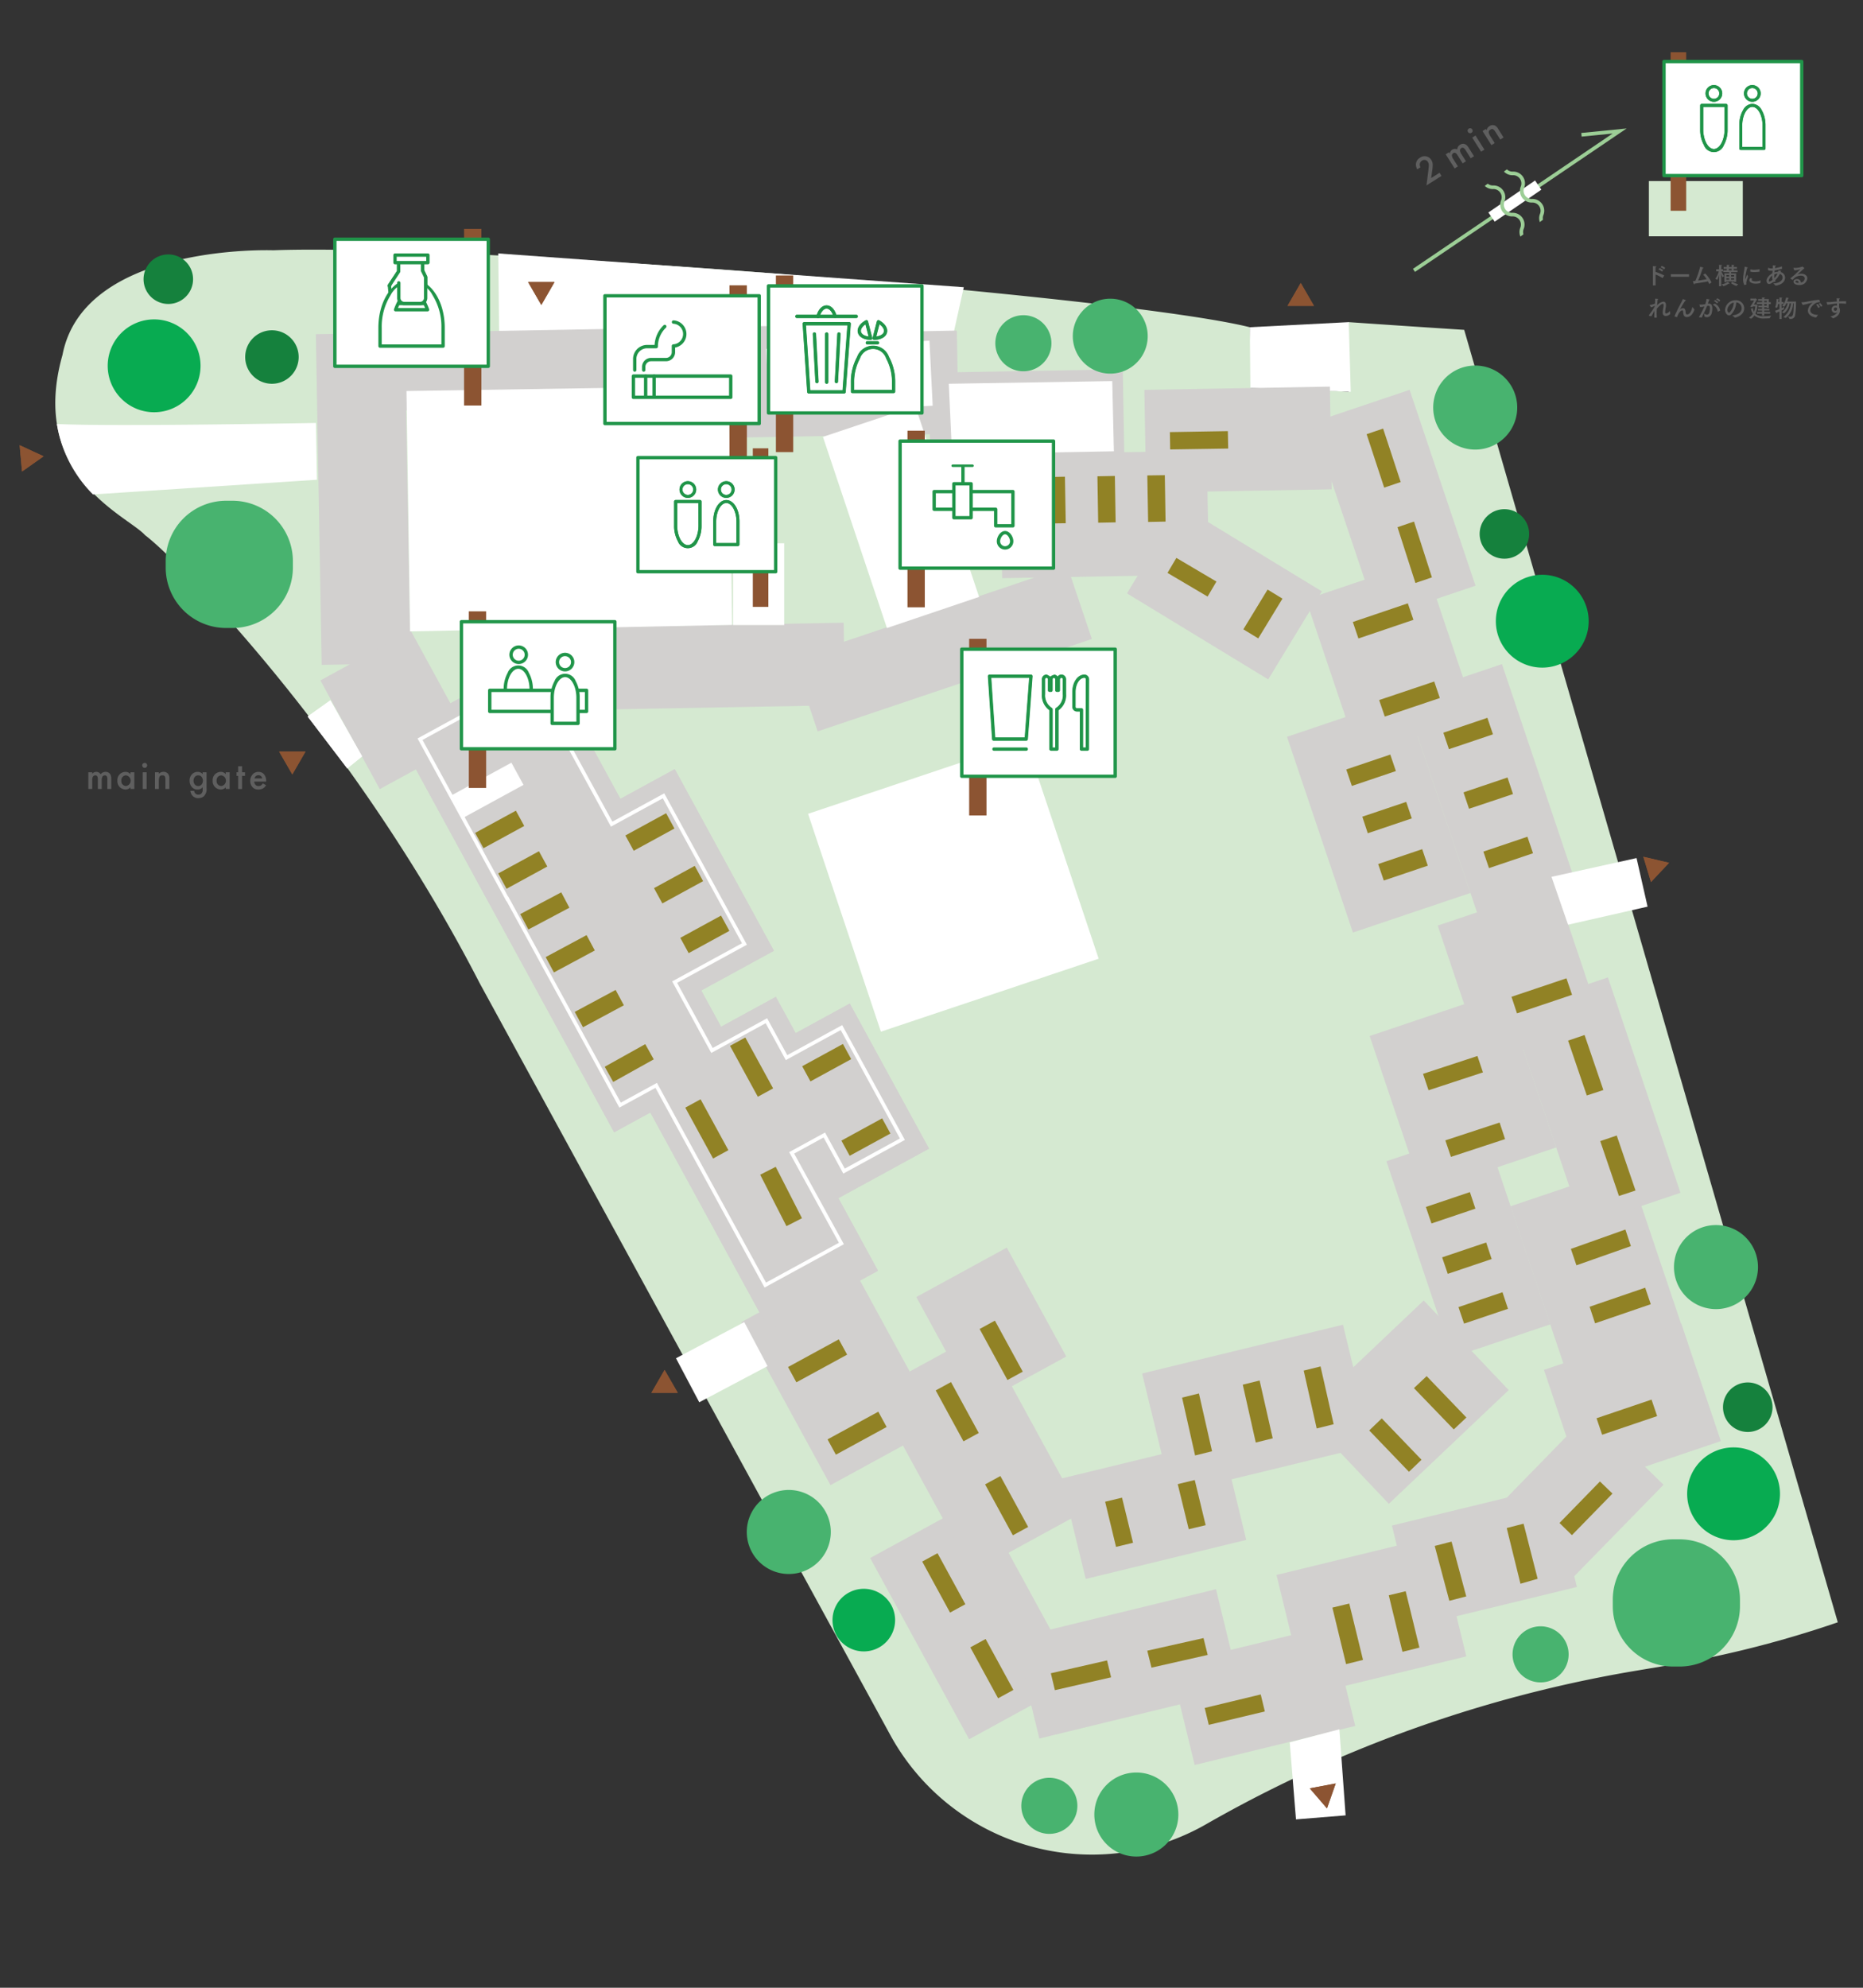 <svg xmlns="http://www.w3.org/2000/svg" width="375" height="400"><rect width="100%" height="100%" fill="#333333" stroke="none"/><defs><clipPath id="a"><path class="a" d="M0 0h375v400H0z"/></clipPath><clipPath id="b"><path class="a" d="M61.317 143.382l9.036 11.843 3.245-1.754-7.544-13.335z"/></clipPath><clipPath id="d"><path class="a" transform="rotate(-36.777 207.673 -424.87)" d="M0 0h13.474v12.469H0z"/></clipPath><style>.a{fill:none}.b{clip-path:url(#a)}.c{fill:#d5e9d1}.d{fill:#fff}.e{fill:#d2d0cf}.f{fill:#48b36f}.g{fill:#15813d}.h{fill:#08ab51}.j{fill:#8c5432}.k{fill:#209549}.l{fill:#5f5f5f}.m{fill:#918225}.n{fill:#9cce96}</style></defs><g class="b"><path class="c" d="M96.551 197.84l82.675 151.342a46.252 46.252 0 0062.735 18.368q.4-.219.8-.447 2.243-1.284 4.509-2.522a261.176 261.176 0 0182.9-28.519v-.007l4.718-.783.015.009a214.838 214.838 0 0035.021-8.822l-75.2-260.082s-9.694-.615-23.241-1.552c-.856-.059.785 14.079-.1 14.017-6.049-.422-12.207-.6-19.615-.773.063-7.455-.042-9.727-.195-12.219-25.065-6.265-158.32-16.895-196.566-15.486 0 0-38.1-1.451-42.425 21.048-6.948 24.539 13.151 32.374 16.608 36.275 6.617 4.945 42.085 41.041 67.361 90.153"/><path class="d" d="M100.295 51l.172 15.587 91.233 1.546L194 57.8zM251.573 65.85l.114 12.219 20.2.773-.4-14.017z"/><path class="c" d="M332.063 36.597h18.573v10.792h-18.573z"/><path class="c" d="M331.902 36.436h18.9V47.55h-18.9zm18.573.322h-18.251v10.47h18.251z"/><path class="e" d="M175.153 313.525l21.9-11.963 19.921 36.469-21.9 11.963zM149.244 266.05l21.9-11.963 17.923 32.81-21.9 11.963z"/><path class="e" d="M130.896 223.858l21.9-11.963 23.934 43.815-21.9 11.963z"/><path class="e" d="M95.68 176.705l25.508-13.934 27.94 51.147-25.508 13.934z"/><path class="e" d="M110.312 168.713l25.508-13.934 19.962 36.543-25.508 13.934z"/><path class="e" d="M79.733 147.511l29.201-15.95 16.622 30.427-29.202 15.951zM63.581 67.252l17.89-.314 1.169 66.543-17.89.315z"/><path class="e" d="M81.317 66.929l73.846-1.33.282 15.659-73.846 1.329zM111.589 126.359l58.227-1.048.299 16.584-58.227 1.048z"/><path class="e" d="M159.669 132.577l55.192-18.594 4.919 14.601-55.192 18.594zM146.833 67.332l45.768-.805.365 20.742-45.768.805z"/><path class="e" d="M186.942 75L226 74.313l.438 24.905-39.058.687z"/><path class="e" d="M201.281 91.439l41.623-.732.438 24.905-41.623.732z"/><path class="e" d="M230.347 78.456l37.342-.657.364 20.669-37.342.657zM226.843 119.404l10.791-17.722 28.431 17.312-10.79 17.722z"/><path class="e" d="M264.069 85.07l19.672-6.62 13.263 39.415-19.672 6.62z"/><path class="e" d="M262.868 120.63l23.656-7.969 10.61 31.499-23.655 7.969z"/><path class="e" d="M259.059 148.265l23.634-7.962 13.27 39.393-23.634 7.962zM282.701 140.251l19.626-6.611 15.92 47.257-19.626 6.612z"/><path class="e" d="M289.397 186.256l23.662-7.971 9.29 27.577-23.662 7.971zM279.066 233.677l19.721-6.636 13.278 39.457-19.722 6.637z"/><path class="e" d="M304.04 242.742l23.69-7.98 11.97 35.535-23.69 7.98z"/><path class="e" d="M310.776 275.657l27.645-9.314 7.97 23.654-27.646 9.314z"/><path class="e" d="M299.668 305.085l20.317-20.812 14.865 14.511-20.318 20.812zM262.453 284.58l24.127-22.882 17.102 18.034-24.127 22.881z"/><path class="e" d="M280.185 306.993l32.32-7.847 4.906 20.203-32.32 7.847z"/><path class="e" d="M256.945 316.931l32.31-7.856 5.895 24.243-32.31 7.857z"/><path class="e" d="M235.564 334.968l32.314-7.857 4.912 20.205-32.313 7.857zM213.628 297.531l32.314-7.857 4.912 20.205-32.313 7.857z"/><path class="e" d="M229.893 276.393l40.428-9.816 5.884 24.233-40.428 9.816zM204.296 329.646l40.47-9.84 4.913 20.205-40.47 9.84zM275.701 208.482l26.941-9.076 10.611 31.497-26.941 9.076z"/><path class="e" d="M303.95 203.322l19.705-6.638 14.603 43.347-19.705 6.638zM149.148 213.913l21.9-11.963 15.948 29.195-21.9 11.962z"/><path class="e" d="M144.432 207.004l11.739-6.404 4.98 9.127-11.74 6.404z"/><path class="e" d="M187 231.144l-15.951-29.194-10.893 5.95-3.991-7.3-11.025 6.022-3.99-7.3 14.632-7.992-19.962-36.552-10.939 5.976-15.947-29.194-29.2 15.951 16.621 30.428 27.266 49.914 7.284-3.979 23.925 43.8 21.9-11.963-7.975-14.6zM175.798 279.987l21.9-11.963 19.917 36.46-21.9 11.964z"/><path class="e" d="M184.443 261.004l18.21-9.948 11.976 21.92-18.211 9.948zM64.492 136.919l18.22-9.953 11.95 21.878-18.22 9.953z"/><path class="d" d="M106.917 136.951l16.057 29.395 10.439-5.7 15.935 29.171-14.048 7.671 7.867 14.4 10.953-5.983 4.053 7.421 11.056-6.039 11.914 21.813-11.1 6.064-3.968-7.263-7.221 3.945 10.009 18.242-14.674 8.012-10.044-18.379-11.912-21.807-7.273 3.972-22.678-41.517-.036.02L85.047 148.9zm.293-1l-.647.354-21.87 11.945-.647.353.354.647 17.2 31.491.353.647.036-.02 22.325 40.871.354.647.647-.354 6.625-3.619 11.221 20.541.336.621 10.044 18.38.354.647.647-.354 14.674-8.016.648-.354-.355-.648-9.654-17.594 5.926-3.237 3.613 6.616.354.647.647-.354 11.1-6.063.647-.354-.354-.647-11.913-21.809-.354-.647-.646.353-10.409 5.686-3.7-6.773-.353-.648-.647.354-10.307 5.63-7.16-13.108 13.4-7.32.648-.353-.354-.647-15.933-29.172-.354-.647-.647.353-9.792 5.349-15.7-28.748zM177.315 207.607l-14.662-43.841 43.828-14.7 14.667 43.861zM178.528 126.384l-12.878-38.47 18.576-6.225 12.853 38.428zM82.548 127.057l64.815-1.307-.663-48.074-64.88 1.013zM312.3 176.449l3.332 9.634 16.006-3.638-2.221-9.774z"/><path class="f" d="M338.081 335.364h-1.291a12.156 12.156 0 01-12.156-12.155v-1.292a12.156 12.156 0 0112.156-12.155h1.291a12.155 12.155 0 0112.155 12.155v1.292a12.155 12.155 0 01-12.155 12.155"/><path class="g" d="M60.119 71.845a5.382 5.382 0 11-5.382-5.382 5.383 5.383 0 015.382 5.382"/><path class="h" d="M358.291 300.607a9.342 9.342 0 11-9.342-9.342 9.342 9.342 0 019.342 9.342"/><path class="f" d="M232.71 372.605a8.456 8.456 0 113.484-11.439 8.457 8.457 0 01-3.484 11.439M213.875 368.37a5.643 5.643 0 112.325-7.634 5.643 5.643 0 01-2.325 7.634M312.757 337.89a5.643 5.643 0 112.325-7.634 5.643 5.643 0 01-2.325 7.634"/><path class="g" d="M356.786 283.176a4.982 4.982 0 11-4.982-4.982 4.983 4.983 0 014.982 4.982"/><path class="f" d="M46.8 126.372h-1.291a12.156 12.156 0 01-12.156-12.155v-1.292a12.156 12.156 0 0112.156-12.155H46.8a12.155 12.155 0 0112.155 12.155v1.292A12.155 12.155 0 0146.8 126.372"/><path class="h" d="M40.367 73.613a9.343 9.343 0 11-9.342-9.342 9.342 9.342 0 019.342 9.342"/><path class="g" d="M38.862 56.183A4.983 4.983 0 1133.88 51.2a4.982 4.982 0 014.982 4.982"/><path class="f" d="M352.648 250.61a8.457 8.457 0 11-11.61-2.87 8.458 8.458 0 0111.61 2.87"/><path class="h" d="M319.438 122.489a9.343 9.343 0 11-11.513-6.482 9.343 9.343 0 0111.513 6.482"/><path class="g" d="M307.615 106.107a4.982 4.982 0 11-6.14-3.457 4.983 4.983 0 016.14 3.457"/><path class="f" d="M302.74 75.858a8.457 8.457 0 11-11.954.362 8.457 8.457 0 0111.954-.362"/><path class="h" d="M179.628 323.455a6.3 6.3 0 11-8.318-3.19 6.3 6.3 0 018.318 3.19"/><path class="f" d="M163.612 301.349a8.456 8.456 0 11-11.773 2.1 8.457 8.457 0 0111.773-2.1M210.826 66.157a5.643 5.643 0 11-7.747-1.915 5.643 5.643 0 017.747 1.915M229.936 63.751a7.539 7.539 0 11-10.35-2.559 7.538 7.538 0 0110.35 2.559"/><path class="d" d="M63.8 96.542L18.718 99.5a25.975 25.975 0 01-7.272-14.185c10.37.576 52.159-.2 52.159-.2z"/></g><g clip-path="url(#b)"><path class="d" d="M88.038 125.577L51.248 151.8a26.925 26.925 0 003.629 15.35c7.668-7.006 40.233-32.606 40.233-32.606z"/><path class="d" d="M88.038 125.577L51.248 151.8a26.925 26.925 0 003.629 15.35c7.668-7.006 40.233-32.606 40.233-32.606z"/></g><g class="b"><path class="d" d="M136.065 273.323l13.744-7.273 4.688 8.859-13.744 7.273zM269.6 347.992l-9.99 2.628 1.256 15.5 9.989-.809zM154.193 70.192l32.896-1.63.648 13.082-32.896 1.63zM224.209 90.817l-32.577.58-.648-14.17 32.9-.542z"/><path class="j" d="M195.082 128.552h3.486v35.543h-3.486z"/><path class="d" d="M193.594 130.639h30.882v25.569h-30.882z"/><path class="k" d="M193.594 130.302h30.882a.337.337 0 01.337.337v25.569a.337.337 0 01-.337.337h-30.882a.337.337 0 01-.337-.337v-25.569a.337.337 0 01.337-.337zm30.546.673h-30.209v24.9h30.209z"/><path class="k" d="M206.569 148.993h-6.547a.27.27 0 01-.269-.252l-.843-12.641a.27.27 0 01.269-.288h8.335a.27.27 0 01.269.29l-.945 12.645a.27.27 0 01-.269.246zm-6.294-.54h6.044l.9-12.1h-7.755zM206.571 150.979h-6.489a.237.237 0 01-.237-.236.237.237 0 01.237-.236h6.489a.237.237 0 01.236.236.237.237 0 01-.236.236zM218.28 135.816a.868.868 0 01.618.256.885.885 0 01.255.619l-.016 5.556a.347.347 0 010 .044v8.454a.263.263 0 01-.263.263h-1.183a.263.263 0 01-.263-.263v-7.627h-.645a.874.874 0 01-.873-.874v-2.971c-.003-1.938 1.039-3.457 2.37-3.457zm.331 6.417l.016-5.542a.354.354 0 00-.1-.247.345.345 0 00-.245-.1c-1.036 0-1.847 1.287-1.847 2.931v2.971a.348.348 0 00.347.348h.908a.263.263 0 01.263.263v7.627h.657v-8.209a.265.265 0 010-.029zM210.652 135.816a.9.9 0 01.09 0 .871.871 0 01.666.449.856.856 0 01.745-.436h.086a.853.853 0 01.652.44.872.872 0 01.671-.458.893.893 0 01.09 0 .874.874 0 01.872.873v2.971a3.63 3.63 0 01-1.517 3.233v7.852a.263.263 0 01-.261.263h-1.182a.263.263 0 01-.263-.263v-7.851a3.629 3.629 0 01-1.518-3.234v-2.971a.874.874 0 01.869-.868zm.909 3.352h-.3a.263.263 0 01-.261-.268v-2.181a.371.371 0 00-.311-.38h-.037a.347.347 0 00-.346.347v2.971a3 3 0 001.358 2.827.263.263 0 01.16.242v7.753h.658v-7.755a.263.263 0 01.159-.242A3 3 0 00214 139.66v-2.971a.348.348 0 00-.383-.345.371.371 0 00-.312.38v2.176a.263.263 0 01-.263.263h-.3a.263.263 0 01-.263-.263v-2.182a.352.352 0 00-.294-.361h-.034a.33.33 0 00-.329.329v2.214a.263.263 0 01-.261.268z"/><path class="k" d="M206.569 149.06h-6.547a.337.337 0 01-.336-.314l-.843-12.645a.337.337 0 01.336-.359h8.335a.337.337 0 01.336.362l-.945 12.645a.336.336 0 01-.336.311zm-6.232-.673h5.92l.895-11.972h-7.613zM206.571 151.079h-6.489a.337.337 0 01-.337-.336.337.337 0 01.337-.336h6.489a.337.337 0 01.336.336.337.337 0 01-.336.336zM218.28 135.742a.941.941 0 01.67.278.959.959 0 01.277.671l-.016 5.556a.416.416 0 010 .049v8.449a.337.337 0 01-.337.337h-1.183a.337.337 0 01-.337-.337v-7.553h-.572a.948.948 0 01-.947-.947v-2.971c-.002-1.981 1.073-3.532 2.445-3.532zm.258 6.485l.016-5.538a.28.28 0 00-.08-.2.272.272 0 00-.193-.079c-.978 0-1.773 1.282-1.773 2.857v2.971a.274.274 0 00.273.274h.908a.337.337 0 01.337.337v7.553h.51v-8.135a.337.337 0 010-.037zM210.652 135.742a.97.97 0 01.1 0 .835.835 0 001.4.013h.094a.917.917 0 01.644.377.936.936 0 01.664-.395.967.967 0 01.1 0 .947.947 0 01.946.947v2.971a3.734 3.734 0 01-1.517 3.277v7.808a.337.337 0 01-.334.336h-1.186a.337.337 0 01-.337-.337v-7.808a3.733 3.733 0 01-1.518-3.277v-2.971a.947.947 0 01.944-.941zm.909 3.5h-.3a.337.337 0 01-.337-.337v-2.181a.3.3 0 00-.245-.307h-.03a.274.274 0 00-.273.274v2.971a2.966 2.966 0 001.314 2.76.337.337 0 01.2.309v7.68h.511v-7.682a.336.336 0 01.2-.309 2.967 2.967 0 001.313-2.76v-2.971a.274.274 0 00-.3-.272.3.3 0 00-.245.307v2.176a.337.337 0 01-.337.337h-.3a.337.337 0 01-.337-.337v-2.182a.282.282 0 00-.228-.288h-.027a.256.256 0 00-.256.255v2.215a.337.337 0 01-.323.342z"/><path class="j" d="M336.278 10.506h3.13v31.909h-3.13z"/><path class="d" d="M334.942 12.38h27.725v22.955h-27.725z"/><path class="k" d="M334.942 12.044h27.725a.337.337 0 01.337.336v22.955a.337.337 0 01-.337.337h-27.725a.337.337 0 01-.337-.337V12.38a.337.337 0 01.337-.336zm27.389.673h-27.052v22.281h27.052z"/><path class="k" d="M352.72 17.12a1.683 1.683 0 11-1.683 1.683 1.685 1.685 0 011.683-1.683zm0 2.762a1.079 1.079 0 10-1.079-1.079 1.08 1.08 0 001.079 1.079zM355.072 30.179h-4.677a.3.3 0 01-.3-.3v-4.636c0-2.429 1.16-4.332 2.641-4.332s2.64 1.9 2.64 4.332v4.634a.3.3 0 01-.304.302zm-4.375-.6h4.073v-4.336c0-2.021-.932-3.728-2.036-3.728s-2.037 1.707-2.037 3.728zM344.988 17.12a1.683 1.683 0 11-1.688 1.68 1.685 1.685 0 011.688-1.68zm0 2.762a1.079 1.079 0 10-1.079-1.079 1.08 1.08 0 001.079 1.079zM342.537 20.9h4.9a.316.316 0 01.316.316v4.856a6.368 6.368 0 01-.76 3.146 2.141 2.141 0 01-4.013 0 6.369 6.369 0 01-.76-3.146v-4.86a.316.316 0 01.317-.312zm4.585.633h-4.268v4.539c0 2.118.977 3.907 2.134 3.907s2.134-1.789 2.134-3.907z"/><path class="k" d="M352.72 17.129a1.674 1.674 0 11-1.674 1.674 1.676 1.676 0 011.674-1.674zm0 2.762a1.088 1.088 0 10-1.088-1.088 1.089 1.089 0 001.088 1.088z"/><path class="k" d="M355.072 30.17h-4.677a.293.293 0 01-.293-.293v-4.634a6.065 6.065 0 01.725-3 2.034 2.034 0 013.814 0 6.066 6.066 0 01.724 3v4.634a.293.293 0 01-.293.293zm-4.384-.586h4.091v-4.341c0-2.026-.936-3.737-2.045-3.737s-2.046 1.711-2.046 3.737zM344.988 17.129a1.674 1.674 0 11-1.674 1.674 1.676 1.676 0 011.674-1.674zm0 2.762A1.088 1.088 0 10343.9 18.8a1.089 1.089 0 001.088 1.091zM342.537 20.919h4.9a.293.293 0 01.293.293v4.856a6.344 6.344 0 01-.757 3.134 2.118 2.118 0 01-3.973 0 6.345 6.345 0 01-.757-3.134v-4.856a.293.293 0 01.294-.293zm4.608.586h-4.315v4.563c0 2.131.988 3.931 2.157 3.931s2.158-1.8 2.158-3.931z"/><path class="j" d="M131.113 280.283h5.318l-2.659-4.605zM61.5 151.241h-5.32l2.659 4.6zM8.779 91.821l-4.826-2.233.479 5.3zM259.164 61.545h5.318l-2.659-4.605zM335.962 173.623l-5.177-1.214 1.537 5.09zM267.108 363.906l1.756-5.019-5.225.988zM111.617 56.763H106.3l2.659 4.605z"/><path class="j" d="M131.113 280.283h5.318l-2.659-4.605zM61.5 151.241h-5.32l2.659 4.6zM8.779 91.821l-4.826-2.233.479 5.3zM259.164 61.545h5.318l-2.659-4.605zM335.962 173.623l-5.177-1.214 1.537 5.09zM267.108 363.906l1.756-5.019-5.225.988zM111.617 56.763H106.3l2.659 4.605zM93.41 46.056h3.486v35.543H93.41z"/><path class="d" d="M67.401 48.143h30.882v25.569H67.401z"/><path class="k" d="M67.401 47.806h30.882a.337.337 0 01.336.337v25.569a.337.337 0 01-.337.337H67.401a.337.337 0 01-.337-.337V48.143a.337.337 0 01.337-.337zm30.545.674H67.737v24.9h30.209z"/><path class="k" d="M85.675 61.415h-5.4a.336.336 0 01-.337-.336v-4.156a.336.336 0 11.673 0v3.819h4.732v-4.918l-.591-1.216a.337.337 0 01-.034-.147v-1.908l-4.135-.008v2.081a.337.337 0 01-.055.185l-1.8 2.733.126 1.263a.337.337 0 01-.67.067l-.138-1.382a.337.337 0 01.054-.218l1.81-2.749v-2.317a.337.337 0 01.337-.336l4.808.009a.336.336 0 01.336.336v2.166l.591 1.216a.336.336 0 01.034.147v5.332a.336.336 0 01-.341.337z"/><path class="d" d="M89.185 65.972c0-5.329-2.786-9.5-6.343-9.5s-6.343 4.174-6.343 9.5v3.675h12.687zm-6.343-7.557c1.012 0 2.341 1.453 3.214 3.913h-6.428c.873-2.46 2.2-3.913 3.214-3.913"/><path class="k" d="M89.186 69.984H76.5a.337.337 0 01-.337-.337v-3.675c0-5.517 2.934-9.839 6.679-9.839s6.68 4.322 6.68 9.839v3.675a.337.337 0 01-.337.337zm-12.351-.673h12.014v-3.339a11.935 11.935 0 00-1.781-6.563 4.731 4.731 0 00-8.451 0 11.935 11.935 0 00-1.781 6.563zm9.221-6.646h-6.428a.336.336 0 01-.317-.449c.878-2.474 2.3-4.137 3.531-4.137s2.653 1.663 3.531 4.137a.336.336 0 01-.317.449zm-5.942-.673h5.456c-.848-2.129-1.989-3.24-2.728-3.24s-1.88 1.11-2.728 3.24z"/><path class="d" d="M80.27 56.923v3.038a1.117 1.117 0 001.117 1.117h3.171a1.117 1.117 0 001.117-1.117v-4.215l-.625-1.286v-2.243l-4.808-.009v2.418l-1.865 2.833"/><path class="k" d="M84.558 61.414h-3.171a1.455 1.455 0 01-1.453-1.453v-3.038a.336.336 0 11.673 0v3.038a.781.781 0 00.781.78h3.171a.781.781 0 00.781-.78v-4.138l-.591-1.216a.337.337 0 01-.034-.147v-1.907l-4.135-.008v2.081a.337.337 0 01-.055.185l-1.865 2.833a.337.337 0 11-.562-.37l1.81-2.749v-2.317a.337.337 0 01.337-.336l4.808.009a.337.337 0 01.336.337v2.166l.591 1.216a.336.336 0 01.034.147v4.215a1.455 1.455 0 01-1.456 1.452z"/><path class="d" d="M79.513 51.336h6.618v1.516h-6.618z"/><path class="k" d="M79.513 50.999h6.618a.337.337 0 01.336.337v1.516a.337.337 0 01-.337.337h-6.617a.337.337 0 01-.337-.337v-1.516a.337.337 0 01.337-.337zm6.281.673h-5.945v.843h5.945z"/><path class="j" d="M156.181 55.435h3.486v35.543h-3.486z"/><path class="d" d="M154.695 57.533h30.882v25.569h-30.882z"/><path class="k" d="M154.695 57.196h30.882a.337.337 0 01.337.337v25.569a.337.337 0 01-.337.337h-30.882a.337.337 0 01-.337-.337V57.533a.337.337 0 01.337-.337zm30.546.673h-30.21v24.9h30.21z"/><path class="d" d="M171.6 78.788V77.02c0-3.937 1.851-7.127 4.135-7.127s4.135 3.19 4.135 7.127v1.768zM164.657 63.69c.3-1.129.957-1.914 1.723-1.914s1.408.764 1.71 1.87M174.406 64.749c-1 .556-1.59 1.372-1.41 2.1s1.1 1.2 2.269 1.22zM176.817 64.749c1 .556 1.59 1.372 1.41 2.1s-1.1 1.2-2.269 1.22zM169.9 78.859h-7.1l-.914-13.723h9.044zM160.402 63.67h11.956M174.589 68.987h2.037M163.933 67.211l.51 9.573M168.87 67.211l-.51 9.573M166.402 67.213v9.694"/><path class="k" d="M179.87 79.081h-8.27a.293.293 0 01-.293-.293V77.02a10.5 10.5 0 011.251-5.187 3.377 3.377 0 016.355 0 10.5 10.5 0 011.251 5.187v1.768a.293.293 0 01-.294.293zm-7.977-.586h7.684V77.02a9.911 9.911 0 00-1.171-4.893 2.808 2.808 0 00-5.341 0 9.911 9.911 0 00-1.171 4.893zM164.657 63.983a.293.293 0 01-.284-.368c.341-1.3 1.128-2.132 2.006-2.132s1.641.8 1.993 2.086a.293.293 0 01-.565.154c-.274-1-.835-1.654-1.427-1.654s-1.169.666-1.44 1.7a.293.293 0 01-.283.214zM174.406 64.456a.293.293 0 01.284.22l.859 3.324a.293.293 0 01-.289.366c-1.36-.026-2.337-.579-2.548-1.443s.386-1.783 1.552-2.431a.293.293 0 01.142-.036zm.474 3.3l-.659-2.549c-.7.48-1.064 1.076-.941 1.578s.737.874 1.6.971zM176.817 64.456a.293.293 0 01.142.037c1.167.647 1.762 1.579 1.552 2.431s-1.188 1.417-2.548 1.443a.293.293 0 01-.289-.366l.859-3.325a.293.293 0 01.284-.22zm-.474 3.3c.863-.1 1.475-.46 1.6-.971s-.24-1.1-.941-1.578zM169.9 79.152h-7.1a.293.293 0 01-.292-.274l-.914-13.723a.293.293 0 01.292-.312h9.044a.293.293 0 01.292.315l-1.025 13.723a.293.293 0 01-.297.271zm-6.831-.586h6.559l.981-13.137h-8.415z"/><path class="k" d="M172.358 63.963h-11.956a.293.293 0 01-.293-.293.293.293 0 01.293-.293h11.956a.293.293 0 01.293.293.293.293 0 01-.293.293zM176.626 69.28h-2.037a.293.293 0 01-.293-.293.293.293 0 01.293-.293h2.037a.293.293 0 01.293.293.293.293 0 01-.293.293zM164.443 77.077a.293.293 0 01-.292-.277l-.511-9.573a.293.293 0 01.277-.309.293.293 0 01.308.277l.508 9.573a.293.293 0 01-.277.308zM168.36 77.077h-.016a.293.293 0 01-.277-.308l.51-9.574a.293.293 0 01.309-.277.293.293 0 01.274.309l-.507 9.573a.293.293 0 01-.293.277zM166.402 77.196a.289.289 0 01-.289-.289v-9.694a.289.289 0 01.289-.289.289.289 0 01.289.289v9.694a.289.289 0 01-.289.289z"/><path class="k" d="M179.87 79.124h-8.27a.337.337 0 01-.337-.336V77.02a10.545 10.545 0 011.256-5.209 3.42 3.42 0 016.43 0 10.545 10.545 0 011.256 5.209v1.768a.337.337 0 01-.335.336zm-7.933-.673h7.6V77.02a9.867 9.867 0 00-1.166-4.871 2.766 2.766 0 00-5.266 0 9.867 9.867 0 00-1.166 4.871zM164.657 64.027a.337.337 0 01-.326-.422c.351-1.335 1.136-2.165 2.048-2.165s1.678.812 2.035 2.118a.337.337 0 01-.649.177c-.269-.985-.813-1.622-1.385-1.622s-1.136.668-1.4 1.663a.337.337 0 01-.323.251zM174.406 64.412a.337.337 0 01.326.252l.859 3.325a.336.336 0 01-.332.421c-1.381-.026-2.373-.592-2.59-1.477s.389-1.822 1.574-2.479a.336.336 0 01.163-.042zm.416 3.292l-.627-2.426c-.652.462-.988 1.024-.872 1.5s.697.822 1.499.922z"/><path class="k" d="M176.817 64.412a.336.336 0 01.163.042c1.185.657 1.788 1.607 1.574 2.479s-1.208 1.45-2.589 1.476a.336.336 0 01-.332-.421l.859-3.325a.337.337 0 01.326-.252zM176.4 67.7c.8-.107 1.384-.457 1.5-.93s-.22-1.034-.872-1.5zM169.9 79.2h-7.1a.337.337 0 01-.336-.314l-.914-13.723a.337.337 0 01.336-.359h9.044a.337.337 0 01.336.362l-1.025 13.723a.337.337 0 01-.341.311zm-6.79-.673h6.478l.975-13.05h-8.322zM172.358 64.006h-11.956a.337.337 0 01-.337-.336.337.337 0 01.337-.336h11.956a.337.337 0 01.336.336.337.337 0 01-.336.336zM176.626 69.323h-2.037a.336.336 0 01-.336-.336.336.336 0 01.336-.336h2.037a.336.336 0 01.337.336.336.336 0 01-.337.336z"/><path class="k" d="M164.443 77.121a.337.337 0 01-.336-.319l-.51-9.573a.336.336 0 01.318-.354.337.337 0 01.354.318l.51 9.573a.336.336 0 01-.318.354zM168.36 77.121h-.018a.336.336 0 01-.318-.354l.51-9.574a.337.337 0 01.354-.318.336.336 0 01.318.354l-.51 9.573a.337.337 0 01-.336.319zM166.402 77.244a.337.337 0 01-.336-.337v-9.694a.337.337 0 01.336-.336.337.337 0 01.336.336v9.694a.337.337 0 01-.336.337z"/><path class="l" d="M290.155 35.4l-3.022 1.91.365-2.874c.035-.287.084-.733.1-1.043a1.31 1.31 0 00-.172-.8.831.831 0 00-1.21-.256.945.945 0 00-.281 1.32l-.661.418a1.907 1.907 0 01-.245-1.223 1.6 1.6 0 01.777-1.1 1.583 1.583 0 012.306.44 1.965 1.965 0 01.275 1.148 11.113 11.113 0 01-.13 1.215l-.177 1.274 1.68-1.062zM291.005 31.056l.661-.418.166.264a1.043 1.043 0 01.488-.781.987.987 0 011-.046 1.194 1.194 0 01.58-.952 1.075 1.075 0 011.09-.067 1.683 1.683 0 01.6.622l1.108 1.755-.66.418-.99-1.566a1.509 1.509 0 00-.381-.467.443.443 0 00-.535-.011.576.576 0 00-.259.455 1.365 1.365 0 00.281.73l.925 1.464-.661.418-.989-1.566a1.567 1.567 0 00-.381-.468.444.444 0 00-.535-.011.583.583 0 00-.26.456 1.369 1.369 0 00.282.73l.925 1.465-.66.418zM295.653 25.88a.5.5 0 11-.156.694.493.493 0 01.156-.694m1.341 1.391l1.8 2.841-.661.418-1.8-2.841zM298.416 26.372l.661-.418.166.263a1.163 1.163 0 01.556-.823 1.119 1.119 0 011.08-.143 1.5 1.5 0 01.674.678l1.1 1.741-.661.418-1-1.579c-.457-.723-.738-.573-.988-.414-.3.187-.574.419.006 1.337l.861 1.363-.662.418zM17.778 155.414h.782v.311a1.036 1.036 0 01.83-.4.986.986 0 01.869.495 1.192 1.192 0 011-.495 1.079 1.079 0 01.958.526 1.664 1.664 0 01.175.847v2.075h-.782v-1.852a1.592 1.592 0 00-.071-.6.444.444 0 00-.447-.295.579.579 0 00-.463.247 1.367 1.367 0 00-.152.767v1.732h-.782v-1.852a1.592 1.592 0 00-.071-.6.444.444 0 00-.448-.295.577.577 0 00-.462.247 1.367 1.367 0 00-.152.767v1.732h-.782zM26.259 155.414h.782v3.36h-.782v-.352a1.288 1.288 0 01-1.006.455 1.663 1.663 0 01-1.628-1.788 1.642 1.642 0 011.636-1.763 1.223 1.223 0 011 .478zm-1.836 1.692a.981.981 0 00.934 1.069 1.082 1.082 0 000-2.147.979.979 0 00-.934 1.078M29.123 153.522a.5.5 0 11-.5.5.491.491 0 01.5-.5m.391 5.252h-.782v-3.36h.782zM31.195 155.414h.782v.311a1.16 1.16 0 01.909-.4 1.129 1.129 0 01.991.455 1.508 1.508 0 01.207.934v2.059H33.3v-1.868c0-.854-.319-.878-.614-.878-.35 0-.71.048-.71 1.134v1.612h-.782zM40.792 155.414h.782v3.086a2.082 2.082 0 01-.55 1.748 1.7 1.7 0 01-1.118.359 1.48 1.48 0 01-1.1-.415 1.884 1.884 0 01-.495-1.046h.758a1.115 1.115 0 00.248.528.8.8 0 00.606.231.843.843 0 00.615-.223 1.111 1.111 0 00.255-.847v-.435a1.216 1.216 0 01-1.021.479 1.427 1.427 0 01-1.11-.455 1.9 1.9 0 01-.5-1.333 1.783 1.783 0 01.5-1.3 1.525 1.525 0 011.14-.463 1.264 1.264 0 011 .455zm-1.492.838a1.168 1.168 0 00-.344.854 1.155 1.155 0 00.335.846.917.917 0 00.6.224.85.85 0 00.655-.272 1.244 1.244 0 00-.024-1.636.832.832 0 00-.631-.24.807.807 0 00-.59.224M45.441 155.414h.782v3.36h-.782v-.352a1.288 1.288 0 01-1.005.455 1.663 1.663 0 01-1.629-1.788 1.642 1.642 0 011.637-1.763 1.223 1.223 0 011 .478zm-1.841 1.692a.981.981 0 00.934 1.069 1.082 1.082 0 000-2.147.979.979 0 00-.934 1.078M48.72 156.133v2.642h-.782v-2.642h-.327v-.719h.327v-1.228h.782v1.228h.6v.719zM53.554 158.007a1.749 1.749 0 01-.566.615 1.845 1.845 0 01-.99.255 1.491 1.491 0 01-1.133-.43 1.807 1.807 0 01-.5-1.285 1.97 1.97 0 01.534-1.381 1.529 1.529 0 011.126-.455 1.448 1.448 0 011.077.438 2.02 2.02 0 01.471 1.422v.1h-2.41a1.1 1.1 0 00.287.676.8.8 0 00.6.216.826.826 0 00.536-.168 1.212 1.212 0 00.311-.367zm-.774-1.364a.807.807 0 00-.239-.455.816.816 0 00-1.078.023.887.887 0 00-.24.432z"/><path class="m" d="M332.278 262.449l-11.208 3.843-1.1-3.332 11.185-3.831zM293.571 263.031l8.861-2.991 1.105 3.332-8.838 2.98zM290.288 253.02l8.861-2.991 1.105 3.332-8.838 2.98zM287.013 242.88l8.861-2.991 1.105 3.332-8.838 2.98zM292.058 232.8l-1.128-3.321 10.921-3.587 1.1 3.333zM322.108 229.631l3.32-1.128 3.782 11.068-3.334 1.1zM315.636 209.407l3.32-1.128 3.782 11.068-3.334 1.1zM298.5 215.8l-10.948 3.594-1.115-3.3 10.953-3.594zM328.277 250.761l-10.961 3.861-1.115-3.3 10.971-3.9zM223.651 337.531l-11.314 2.585-.815-3.4 11.314-2.585zM239.28 307.73l-2.215-9.077 3.424-.827 2.193 9.09zM242.253 329.636l.838 3.389-11.31 2.56-.85-3.412zM292.18 310.221l2.961 11.028-3.41.884-2.938-11.041zM224.643 311.284l-2.192-9.089 3.4-.815 2.214 9.077zM275.609 287.851l2.522-2.424 8 8.322-2.523 2.425zM241.33 280.408l2.639 11.629-3.412.85-2.616-11.642zM253.546 277.806l2.639 11.629-3.412.85-2.616-11.642zM265.81 274.973l2.639 11.629-3.412.85-2.616-11.642zM306.675 306.616l2.834 11.084-3.46 1-2.762-11.209zM292.628 287.648l-8.02-8.312 2.56-2.412 8 8.325zM242.495 343.694l11.275-2.716.827 3.424-11.287 2.693zM125.88 168.124l8.199-4.478 1.68 3.077-8.198 4.479zM131.645 178.721l8.199-4.478 1.68 3.077-8.198 4.478zM136.937 188.725l8.199-4.478 1.68 3.077-8.198 4.478zM104.717 183.945l8.253-4.378 1.643 3.097-8.253 4.378zM109.839 192.597l8.23-4.42 1.659 3.089-8.23 4.42zM115.688 203.627l8.23-4.42 1.659 3.089-8.23 4.42zM121.727 214.664l8.156-4.55 1.707 3.062-8.155 4.55zM100.282 175.77l8.202-4.475 1.68 3.078-8.203 4.475zM95.642 167.609l8.201-4.474 1.68 3.078-8.202 4.474z"/><path class="d" d="M90.99 159.993l11.949-6.519 2.437 4.468-11.948 6.52z"/><path class="m" d="M166.576 289.651l10.214-5.572 1.68 3.078-10.215 5.572zM158.623 275.091l10.214-5.572 1.68 3.078-10.215 5.572zM169.365 229.528l8.2-4.48 1.668 3.055-8.2 4.479zM161.47 214.559l8.2-4.48 1.668 3.055-8.2 4.479zM153.02 236.393l3.123-1.595 5.284 10.346-3.123 1.595zM308.577 171.7l-8.862 2.993-1.128-3.321 8.862-2.993zM280.975 155.165l-8.861 2.992-1.129-3.319 8.863-2.993zM284.178 164.686l-8.861 2.992-1.1-3.332 8.838-2.98zM278.622 98.128l-3.537-10.754 3.319-1.128L281.942 97zM281.3 106.088l3.321-1.128 3.61 11.228-3.32 1.127zM211 105.339L210.847 96l3.511-.07.164 9.363zM221.052 105.185l-.153-9.339 3.511-.069.153 9.34zM231.106 105.03l-.165-9.361 3.523-.047.151 9.339zM287.4 174.2l-8.86 2.991-1.129-3.319 8.861-2.993zM304.549 159.792l-8.851 2.956-1.115-3.3 8.861-2.991zM300.518 147.771l-8.863 2.992-1.126-3.32 8.862-2.992zM235.006 115.287l1.783-3.019 8.066 4.763-1.782 3.019zM250.276 126.642l4.874-8 2.994 1.824-4.874 8zM146.947 210.459l3.077-1.68 5.595 10.242-3.077 1.68zM137.941 222.891l3.077-1.68 5.595 10.242-3.077 1.68zM188.347 279.797l3.078-1.68 5.59 10.248-3.078 1.68zM198.286 298.705l3.08-1.68 5.59 10.246-3.08 1.68zM282.3 332.4l-2.755-11.376 3.4-.815 2.766 11.341zM270.947 334.875l-2.755-11.375 3.4-.815 2.765 11.341zM304.247 200.587l11.059-3.717 1.128 3.321-11.083 3.728zM289.82 140.464l-11.082 3.728-1.128-3.319 11.084-3.729zM321.367 285.396l11.07-3.751 1.125 3.32-11.07 3.752zM185.633 314.235l3.078-1.68 5.603 10.27-3.078 1.68zM195.313 331.502l3.08-1.68 5.59 10.246-3.08 1.68zM272.309 125.163l11.071-3.752 1.126 3.32-11.072 3.752zM247.221 90.263l-11.68.179-.056-3.488 11.666-.2zM197.187 267.434l3.078-1.68 5.603 10.27-3.078 1.68zM313.909 306.473l8.141-8.353 2.523 2.438-8.162 8.365z"/><path class="n" d="M284.819 54.714l-.413-.61 40.2-27.234-6.24.621-.073-.733 9.135-.91z"/><path class="d" d="M299.595 42.758l9.393-6.438 1.267 1.848-9.393 6.438z"/></g><g clip-path="url(#d)"><path class="n" d="M313.893 47.275l-.212-.3a1.788 1.788 0 00-1.464-.7 2.37 2.37 0 01-2.249-3.2 1.656 1.656 0 00-1.626-2.312 2.365 2.365 0 01-2.245-3.194 1.652 1.652 0 00-1.623-2.308 2.362 2.362 0 01-2.245-3.191 1.777 1.777 0 00-.162-1.609l-.211-.3.6-.423.211.3a2.472 2.472 0 01.279 2.187 1.65 1.65 0 001.623 2.306 2.364 2.364 0 012.245 3.192 1.653 1.653 0 001.624 2.311 2.368 2.368 0 012.248 3.2 1.658 1.658 0 001.628 2.314 2.483 2.483 0 011.967 1.007l.212.3zM309.928 50.063l-.212-.3a1.788 1.788 0 00-1.464-.7 2.37 2.37 0 01-2.249-3.2 1.656 1.656 0 00-1.626-2.312 2.365 2.365 0 01-2.245-3.194 1.652 1.652 0 00-1.624-2.308 2.362 2.362 0 01-2.245-3.191 1.777 1.777 0 00-.162-1.609l-.211-.3.6-.423.211.3a2.472 2.472 0 01.279 2.187 1.65 1.65 0 001.623 2.307 2.364 2.364 0 012.245 3.192 1.653 1.653 0 001.624 2.31 2.368 2.368 0 012.248 3.2 1.658 1.658 0 001.628 2.314 2.483 2.483 0 011.967 1.007l.212.3z"/></g><g class="b"><path class="j" d="M146.831 57.415h3.505v35.738h-3.505z"/><path class="d" d="M121.767 59.525h31.051v25.709h-31.051z"/><path class="k" d="M121.767 59.186h31.051a.338.338 0 01.339.339v25.709a.338.338 0 01-.338.338h-31.052a.338.338 0 01-.338-.338V59.525a.338.338 0 01.338-.339zm30.713.677h-30.375v25.032h30.375z"/><path class="k" d="M127.496 75.344h19.594a.338.338 0 01.339.339v4.267a.338.338 0 01-.338.339h-19.595a.338.338 0 01-.338-.339v-4.267a.338.338 0 01.338-.339zm19.256.677h-18.917v3.59h18.917z"/><path class="d" d="M129.963 75.691v4.06"/><path class="k" d="M129.963 80.091a.338.338 0 01-.338-.34v-4.06a.338.338 0 01.338-.339.338.338 0 01.338.339v4.06a.338.338 0 01-.338.34z"/><path class="d" d="M131.663 75.691v4.06"/><path class="k" d="M131.663 80.091a.338.338 0 01-.338-.34v-4.06a.338.338 0 01.338-.339.338.338 0 01.338.339v4.06a.338.338 0 01-.338.34z"/><path class="d" d="M129.672 74.459h-.2v-.576a1.594 1.594 0 011.551-1.63h3.087a1.39 1.39 0 001.347-1.427v-1.309h.1a2.307 2.307 0 000-4.607v-.2a2.514 2.514 0 01.1 5.013v1.107a1.594 1.594 0 01-1.551 1.631h-3.087a1.39 1.39 0 00-1.347 1.426z"/><path class="d" d="M128 74.46h-.462V72.3a2.721 2.721 0 012.648-2.782h1.684a5.8 5.8 0 011.8-4l.316.337a5.349 5.349 0 00-1.654 3.894v.231h-2.142A2.259 2.259 0 00128 72.3z"/><path class="k" d="M129.57 74.8a.338.338 0 01-.339-.339v-.576a1.83 1.83 0 011.787-1.866h3.087a1.154 1.154 0 001.11-1.191v-1.209a.339.339 0 01.339-.338 2.071 2.071 0 000-4.134.339.339 0 010-.677 2.755 2.755 0 01.339 5.465v.891a1.831 1.831 0 01-1.787 1.868h-3.087a1.153 1.153 0 00-1.11 1.189v.576a.338.338 0 01-.339.341z"/><path class="k" d="M127.766 74.8a.338.338 0 01-.339-.339V72.3a2.828 2.828 0 012.755-2.889h1.582a5.905 5.905 0 011.824-3.97.339.339 0 01.464.493 5.241 5.241 0 00-1.62 3.815.338.338 0 01-.339.338h-1.911A2.151 2.151 0 00128.1 72.3v2.16a.339.339 0 01-.334.34z"/><path class="j" d="M94.37 123.022h3.486v35.543H94.37z"/><path class="d" d="M92.882 125.109h30.882v25.569H92.882z"/><path class="k" d="M92.882 124.773h30.882a.337.337 0 01.336.336v25.569a.337.337 0 01-.337.337H92.882a.337.337 0 01-.337-.337v-25.569a.337.337 0 01.337-.336zm30.545.673H93.218v24.9h30.209z"/><path class="k" d="M104.409 129.879a1.875 1.875 0 11-1.875 1.875 1.877 1.877 0 011.875-1.875zm0 3.076a1.2 1.2 0 10-1.2-1.2 1.2 1.2 0 001.2 1.2zM113.734 131.361a1.875 1.875 0 11-1.875 1.875 1.877 1.877 0 011.875-1.875zm0 3.076a1.2 1.2 0 10-1.2-1.2 1.2 1.2 0 001.2 1.2z"/><path class="k" d="M106.927 139.075a.336.336 0 01-.337-.337c0-2.251-1.039-4.154-2.269-4.154s-2.268 1.9-2.268 4.154a.336.336 0 11-.673 0 6.769 6.769 0 01.808-3.343 2.276 2.276 0 014.266 0 6.769 6.769 0 01.808 3.343.336.336 0 01-.335.337z"/><path class="k" d="M98.579 138.583h19.488a.337.337 0 01.336.336v4.244a.337.337 0 01-.337.336H98.579a.337.337 0 01-.337-.336v-4.244a.337.337 0 01.337-.336zm19.151.673H98.916v3.57h18.814z"/><path class="d" d="M111.007 138.209h5.346v7.362h-5.346z"/><path class="k" d="M116.354 145.908h-5.21a.337.337 0 01-.336-.337v-5.162a6.766 6.766 0 01.808-3.343 2.276 2.276 0 014.266 0 6.766 6.766 0 01.808 3.343v5.162a.337.337 0 01-.336.337zm-4.874-.673h4.537v-4.826c0-2.251-1.039-4.152-2.268-4.152s-2.269 1.9-2.269 4.152z"/><path class="d" d="M147.564 109.324h10.286v16.457h-10.286z"/><path class="j" d="M151.534 90.216h3.13v31.909h-3.13z"/><path class="d" d="M128.409 92.089h27.725v22.955h-27.725z"/><path class="k" d="M128.409 91.753h27.725a.337.337 0 01.337.336v22.955a.337.337 0 01-.337.337h-27.725a.337.337 0 01-.337-.337V92.089a.337.337 0 01.337-.336zm27.389.673h-27.052v22.281h27.052z"/><path class="k" d="M146.187 96.832a1.683 1.683 0 11-1.681 1.681 1.685 1.685 0 011.681-1.681zm0 2.762a1.079 1.079 0 10-1.081-1.081 1.08 1.08 0 001.081 1.079zM148.538 109.888h-4.677a.3.3 0 01-.3-.3v-4.634c0-2.429 1.161-4.332 2.642-4.332s2.639 1.9 2.639 4.332v4.634a.3.3 0 01-.304.3zm-4.375-.6h4.073v-4.332c0-2.021-.932-3.728-2.035-3.728s-2.038 1.707-2.038 3.728zM138.455 96.832a1.683 1.683 0 11-1.681 1.681 1.685 1.685 0 011.681-1.681zm0 2.762a1.079 1.079 0 10-1.081-1.081 1.08 1.08 0 001.081 1.079zM136 100.605h4.9a.316.316 0 01.316.316v4.856a6.367 6.367 0 01-.76 3.146 2.141 2.141 0 01-4.013 0 6.369 6.369 0 01-.76-3.146v-4.856a.316.316 0 01.317-.316zm4.585.633h-4.265v4.54c0 2.118.977 3.908 2.133 3.908s2.135-1.789 2.135-3.908z"/><path class="k" d="M146.187 96.839a1.674 1.674 0 11-1.674 1.674 1.676 1.676 0 011.674-1.674zm0 2.762a1.088 1.088 0 10-1.088-1.088 1.089 1.089 0 001.088 1.088zM148.538 109.879h-4.677a.293.293 0 01-.293-.293v-4.634c0-2.424 1.157-4.323 2.633-4.323s2.63 1.9 2.63 4.323v4.634a.293.293 0 01-.293.293zm-4.384-.586h4.091v-4.341c0-2.026-.936-3.737-2.044-3.737s-2.047 1.711-2.047 3.737zM138.455 96.839a1.674 1.674 0 11-1.674 1.674 1.676 1.676 0 011.674-1.674zm0 2.762a1.088 1.088 0 10-1.088-1.088 1.089 1.089 0 001.088 1.088zM136 100.629h4.9a.293.293 0 01.293.293v4.856a6.344 6.344 0 01-.757 3.134 2.118 2.118 0 01-3.972 0 6.345 6.345 0 01-.757-3.134v-4.856a.293.293 0 01.293-.293zm4.608.586H136.3v4.563c0 2.131.988 3.931 2.157 3.931s2.158-1.8 2.158-3.931z"/><path class="j" d="M182.666 86.667h3.486v35.543h-3.486z"/><path class="d" d="M181.18 88.765h30.882v25.569H181.18z"/><path class="k" d="M181.18 88.428h30.882a.337.337 0 01.337.337v25.569a.337.337 0 01-.337.337H181.18a.337.337 0 01-.337-.337V88.765a.337.337 0 01.337-.337zm30.546.673h-30.21v24.9h30.21z"/><path class="d" d="M188.038 98.922v3.566h12.383v3.319h3.469v-6.885z"/><path class="k" d="M188.038 98.586h15.852a.337.337 0 01.337.336v6.885a.337.337 0 01-.337.337h-3.469a.337.337 0 01-.337-.337v-2.982h-12.046a.336.336 0 01-.337-.337v-3.566a.336.336 0 01.337-.336zm15.516.673h-15.18v2.893h12.046a.337.337 0 01.337.336v2.983h2.8z"/><path class="d" d="M191.761 93.721h4.002"/><path class="k" d="M195.761 93.968h-4a.247.247 0 01-.247-.247.247.247 0 01.247-.247h4a.247.247 0 01.249.247.247.247 0 01-.249.247z"/><path class="d" d="M192.003 97.35h3.47v6.832h-3.47z"/><path class="k" d="M192.003 97.014h3.47a.337.337 0 01.337.336v6.832a.337.337 0 01-.337.337h-3.47a.337.337 0 01-.337-.337V97.35a.337.337 0 01.337-.336zm3.134.673h-2.797v6.163h2.8z"/><path class="d" d="M193.831 97.286v-3.4"/><path class="k" d="M193.831 97.616a.33.33 0 01-.33-.33v-3.4a.33.33 0 01.33-.33.33.33 0 01.33.33v3.4a.33.33 0 01-.33.33z"/><path class="d" d="M203.641 108.924a1.331 1.331 0 01-2.662 0c0-.735.6-1.737 1.331-1.737s1.331 1 1.331 1.737"/><path class="k" d="M202.31 110.591a1.669 1.669 0 01-1.667-1.667c0-.939.744-2.074 1.667-2.074s1.668 1.134 1.668 2.074a1.669 1.669 0 01-1.668 1.667zm0-3.068c-.5 0-.994.8-.994 1.4a.994.994 0 001.989 0c-.005-.598-.492-1.4-.995-1.4z"/><path class="l" d="M334.657 55.94c-.009.008-.014.013-.019.013s-.014 0-.023-.009a5.978 5.978 0 00-1.369-.7v2.2h-.532v-3.358s0-.338-.015-.528c.557.023.7.033.7.1 0 .034-.043.077-.143.095-.014.157-.014.342-.014.342v.618a10.875 10.875 0 011.767.737zm-.123-1.265a2.212 2.212 0 00-.708-.47l.232-.266a2.414 2.414 0 01.718.432zm.413-.461a2.475 2.475 0 00-.7-.433l.224-.27a2.467 2.467 0 01.712.394zM336.326 55.183h3.659v.514h-3.659zM344.064 57.138c-.009.005-.014.009-.019.009s-.014 0-.024-.024a7.589 7.589 0 00-.232-.494c-.556.114-1.8.319-2.7.447v.009c0 .086-.034.148-.072.148s-.053-.029-.076-.1c-.066-.181-.181-.562-.181-.562a8.55 8.55 0 00.49-.042 18.207 18.207 0 00.979-2.866s.361.1.575.171c.062.025.09.048.09.076s-.066.072-.156.072h-.01a21.7 21.7 0 01-.922 2.48 36.146 36.146 0 001.735-.28 5.745 5.745 0 00-.718-.907l.423-.234a6.454 6.454 0 011.264 1.8zM346.468 54.186h.351v.427h-.328a4.893 4.893 0 00.557.98 1.349 1.349 0 00-.323.171.036.036 0 01-.02.009 3.211 3.211 0 01-.28-.747c.015.495.048 1.607.048 1.759v.815h-.447v-.841c0-.342.024-1.07.043-1.545a4 4 0 01-.422 1.1.028.028 0 01-.015-.008 1.793 1.793 0 00-.361-.21 4.179 4.179 0 00.7-1.483h-.524v-.427h.585v-.528s-.005-.232-.014-.356c0 0 .328.009.5.028.061 0 .09.028.09.057s-.043.071-.128.091c-.01.085-.01.218-.01.218zm1.321 2.523a3.326 3.326 0 01.338.31.075.075 0 01.019.046c0 .029-.019.048-.057.048a.2.2 0 01-.119-.052 3.438 3.438 0 01-1.046.523c-.005 0-.014.005-.019.005a.026.026 0 01-.019-.015 2.475 2.475 0 00-.37-.346 2.837 2.837 0 001.273-.519m1.83-2.623h-.656v.314h.774v.362h-1.283v.252h1v1.715h-.394v-.1h-1.569v.152h-.389v-1.768h.95v-.252h-1.179V54.4h.708v-.313h-.627v-.352h.627v-.115s0-.19-.01-.323c0 0 .391.014.486.028.048.01.071.028.071.058s-.043.066-.128.085c-.01.091-.01.19-.01.19v.076h.561v-.114s0-.19-.015-.323c0 0 .391.014.486.028.047.01.071.033.071.058s-.038.066-.123.085c-.01.091-.01.19-.01.19v.076h.655zm-2.125 1.563h.561v-.295h-.561zm0 .637h.561v-.3h-.561zm.5-1.887h.561v-.313h-.561zm.727 2.31a3.429 3.429 0 001.16.471 1.851 1.851 0 00-.332.361.027.027 0 01-.02.015s-.014-.005-.018-.005a5.121 5.121 0 01-1.1-.575zm-.266-1.06h.608v-.295h-.608zm0 .637h.608v-.3h-.608zM351.117 57.361a2.432 2.432 0 01-.248-1.151c0-.056.005-.118.005-.175.043-1.008.281-1.768.309-2.338 0-.025 0-.034.019-.034a.044.044 0 01.019 0c.023.005.39.1.523.143.047.015.076.043.076.067s-.038.057-.138.062a13.514 13.514 0 00-.385 1.887.84.84 0 00-.014.166c0 .09.014.133.028.133s.376-.893.376-.893a3.558 3.558 0 00.181.437 7.245 7.245 0 00-.319.96 1.822 1.822 0 00-.038.357 1.551 1.551 0 00.019.247c0 .018-.005.038-.024.043zm1.626-1.274c-.153.166-.158.2-.158.233 0 .162.324.3.841.3a2.921 2.921 0 00.98-.2 4.852 4.852 0 00-.067.533.011.011 0 01-.01.009 4.04 4.04 0 01-.921.119c-.785 0-1.289-.323-1.289-.7a.628.628 0 01.219-.424zm1.439-1.445c0 .02-.01.023-.019.028a6.212 6.212 0 01-1.007.081 3.015 3.015 0 01-.851-.094l.019-.428c0-.015.009-.024.019-.024h.009a2.745 2.745 0 00.718.081 5.914 5.914 0 001.112-.115zM358.7 54.062v.009c0 .019-.01.028-.028.033-.485.124-.97.242-1.445.314-.014.133-.024.271-.039.4a2.628 2.628 0 01.642-.133c.033 0 .071-.005.105-.005a1.949 1.949 0 00.047-.262c.375.053.576.1.576.163 0 .023-.043.047-.1.051-.015.038-.024.081-.038.119a1.137 1.137 0 01.894 1.1c0 .832-.7 1.469-1.892 1.631-.023 0-.043 0-.057-.02a2.9 2.9 0 00-.422-.423c1.348-.081 1.862-.641 1.862-1.207a.741.741 0 00-.542-.709 4.841 4.841 0 01-.95 1.285 1.558 1.558 0 00.114.223l-.466.143-.018-.043c-.443.342-.667.418-.838.418-.413 0-.523-.423-.523-.647 0-.613.647-1.212 1.16-1.516.005-.052.015-.11.02-.166.014-.115.018-.234.028-.352-.043 0-.228.019-.352.019a1.219 1.219 0 01-.552-.115v-.474c0-.02.009-.024.019-.024h.023a1.356 1.356 0 00.646.158 2.505 2.505 0 00.252-.015q.015-.22.015-.456v-.156s.39.018.527.033c.067.009.1.033.1.056s-.057.081-.133.1c-.014.1-.028.224-.043.366a8.472 8.472 0 001.384-.356zm-2.657 2.381c0 .2.1.219.152.219a1.56 1.56 0 00.59-.343 2.872 2.872 0 01-.076-.708v-.124a1.6 1.6 0 00-.666.956m1.749-1.379a1.6 1.6 0 00-.641.186 6.306 6.306 0 00-.014.389 1.04 1.04 0 00.028.328c.01-.009.02-.013.023-.023a3.9 3.9 0 00.624-.88zM360.987 53.934a.04.04 0 010-.02c0-.009.009-.018.024-.018h.01a2.524 2.524 0 00.332.022 4.222 4.222 0 001.316-.232c.053-.019.071-.052.1-.052s.437.28.437.352c0 .027-.038.043-.1.066-.4.371-.889.819-1.259 1.155l-.025.025.005.005c.01 0 .025-.01.034-.01a2.017 2.017 0 01.736-.148c.637 0 1.2.357 1.2.956a1.533 1.533 0 01-1.653 1.326c-.612 0-1.131-.257-1.131-.68 0-.328.309-.518.67-.518a.74.74 0 01.827.678v.021a.923.923 0 00.76-.8c0-.584-.651-.589-.765-.589a2.048 2.048 0 00-1.644.825.039.039 0 01-.024.016.037.037 0 01-.023 0l-.424-.247a.03.03 0 01-.014-.02.037.037 0 01.01-.023c.323-.3.6-.508.8-.675a.41.41 0 00.066-.061 15.708 15.708 0 001.122-1.126c0-.006 0-.006-.005-.006s-.018.006-.038.009a3.257 3.257 0 01-1.087.228h-.072zm1.056 2.918c0-.043-.005-.361-.409-.361-.228 0-.233.131-.233.161 0 .194.333.28.6.28h.033a.424.424 0 00.005-.08M333.1 61.511a3.579 3.579 0 01-.746.343l-.3-.423a.065.065 0 01-.015-.033c0-.015.01-.025.029-.025a3.527 3.527 0 001.055-.285c.019-.29.034-.57.034-.784v-.2s.371.018.527.038c.067.005.1.028.1.052s-.038.057-.115.071c-.028.31-.076.756-.114 1.2a2.05 2.05 0 011.255-.765c.314 0 .532.223.532.737a2.528 2.528 0 01-.028.355 6.645 6.645 0 00-.143 1c0 .2.086.285.2.285a1.392 1.392 0 00.785-.517 5.221 5.221 0 00.043.6 1.212 1.212 0 01-.909.432c-.332 0-.607-.194-.607-.717v-.033a8.2 8.2 0 01.142-1 2.825 2.825 0 00.043-.413c0-.229-.067-.295-.158-.295-.237 0-.721.413-1.215 1v.019c0 .237-.029.5-.029.789s.015.632.043.978l-.518.019V63.7c0-.418.009-.832.033-1.183-.209.385-.418.779-.613 1.121 0 0-.471-.053-.5-.124-.019-.005-.029-.014-.029-.028a.035.035 0 01.01-.029c.2-.29.466-.641.675-.945a8.5 8.5 0 00.522-.889zM337.049 63.664a9.221 9.221 0 01.409-.894c.365-.822.75-1.492 1.04-2.053a3.876 3.876 0 00.234-.541c.076.023.636.214.636.308 0 .034-.052.062-.119.062-.013 0-.028-.005-.043-.005a15.409 15.409 0 00-1.069 1.792v.005c.005 0 .01-.005.015-.014a.776.776 0 01.588-.309c.414 0 .509.3.557.813.023.228.028.451.309.451.58 0 .931-.893 1.05-1.516a4.12 4.12 0 00.4.494.04.04 0 01.014.029c0 .019-.418 1.516-1.525 1.516-.642 0-.7-.513-.741-1-.01-.148-.03-.347-.2-.347-.123 0-.584.214-.922 1.093l-.11.262a.032.032 0 000 .013h-.013zM343.817 61.117a1.079 1.079 0 01.175-.015c.485 0 .675.324.675.979a3.529 3.529 0 01-.157 1.046.981.981 0 01-.926.708c-.271 0-.5-.119-.5-.181a6.141 6.141 0 00-.071-.618.781.781 0 00.565.285.489.489 0 00.471-.366 3.2 3.2 0 00.138-.921c0-.305-.033-.5-.309-.5-.048 0-.2.02-.257.028-.3.761-.651 1.459-1.1 2.353l-.557-.091a18.8 18.8 0 001.117-2.162c-.076.014-.152.033-.228.052a2.976 2.976 0 01-.637.076l-.143-.461a.25.25 0 01-.009-.033c0-.015.009-.015.024-.015h.019a3.165 3.165 0 00.328.015 4.117 4.117 0 00.822-.09 4.44 4.44 0 00.237-1.051s.453.076.566.11c.057.014.086.038.086.066s-.062.071-.158.076a13.06 13.06 0 01-.2.718zm1.986 1.6a.073.073 0 01-.024.009c-.009 0-.014-.009-.019-.029a1.733 1.733 0 00-.979-1.345c-.024-.013-.033-.028-.033-.033s.014-.023.038-.033l.409-.186a2.039 2.039 0 011.064 1.383zm-.186-1.645a2.1 2.1 0 00-.622-.494l.233-.214a2.186 2.186 0 01.636.456zm.433-.37a1.935 1.935 0 00-.613-.452l.228-.228a2.336 2.336 0 01.622.418zM349.472 61.036a3.8 3.8 0 01-.936 2.158.7.7 0 01-.5.275c-.418 0-.808-.557-.808-1.112a2.1 2.1 0 012.1-1.939 1.654 1.654 0 011.768 1.6c0 1.516-1.763 1.9-1.882 1.9a.026.026 0 01-.024-.014 3.643 3.643 0 00-.518-.443c.922-.066 1.9-.479 1.9-1.459a1.181 1.181 0 00-1.108-1.154 1.366 1.366 0 01.014.195m-1.782 1.311c0 .366.229.575.328.575a.265.265 0 00.176-.1 3.1 3.1 0 00.769-1.787.984.984 0 00-.009-.162 1.729 1.729 0 00-1.264 1.473M352.333 60.465v-.385h.942c.046 0 .066-.037.094-.037s.314.213.314.269c0 .025-.033.043-.105.058-.166.294-.346.613-.537.922h.385c.024 0 .043-.038.076-.038a1.421 1.421 0 01.3.214.053.053 0 01.018.038c0 .028-.033.052-.085.071a4.347 4.347 0 01-.4 1.545 2.184 2.184 0 001.635.514 10.5 10.5 0 001.563-.115 2.69 2.69 0 00-.3.5c0 .019-.015.024-.034.024-.157.015-.555.038-.984.038a2.806 2.806 0 01-2.086-.6 2.071 2.071 0 01-.651.661.044.044 0 01-.024-.009 1.974 1.974 0 00-.437-.214 2.37 2.37 0 00.832-.779 3.077 3.077 0 01-.409-.985l.366-.18a3.048 3.048 0 00.252.76 3.2 3.2 0 00.247-1.065h-.494a1.2 1.2 0 00-.081.119l-.448-.061a9.812 9.812 0 00.789-1.26zm3.707.346h.395v.376h-.395v.766h-.418v-.114h-.514v.313h1.051v.333h-1.051v.285h1.2v.352h-1.2v.395h-.422v-.395h-.994v-.352h.994v-.285h-.828v-.333h.828v-.313h-.756v-.328h.756v-.328h-1.051v-.362h1.051v-.294h-.794v-.338h.794v-.009s-.005-.208-.015-.323c.038 0 .418.02.5.034.063.009.091.028.091.056s-.048.068-.143.081c-.005.048-.01.133-.01.161h.932zm-.932.01h.519v-.294h-.519zm0 .69h.519v-.328h-.519zM358.611 60.774h.376v.405h-.376v.84c.233-.109.4-.2.481-.242a2.366 2.366 0 00.028.39.037.037 0 01.005.019 4.062 4.062 0 01-.514.281v1.719h-.432v-1.51q-.241.107-.513.214a.191.191 0 01.014.066c0 .048-.024.076-.052.076s-.043-.01-.066-.043a3.73 3.73 0 01-.257-.461c.308-.094.613-.209.874-.318v-1.031h-.285a1.937 1.937 0 01-.171.746c-.005 0-.01-.005-.015-.005a1.681 1.681 0 00-.39-.047 4.649 4.649 0 00.267-1.693s.3.019.4.033c.053.01.1.029.1.053s-.029.047-.119.076c-.005.081-.015.242-.033.432h.242v-.641a1.735 1.735 0 00-.015-.262 4.824 4.824 0 01.519.033c.056.01.076.029.076.043 0 .038-.081.081-.138.1-.005.061-.01.091-.01.143zm2.311.266a3.87 3.87 0 01-1.474 2.942.033.033 0 01-.019 0 1.965 1.965 0 00-.476-.185 3.775 3.775 0 001.55-2.753h-.27a3.13 3.13 0 01-1.137 2.006l-.014-.009a2 2 0 00-.442-.181 2.791 2.791 0 001.175-1.816h-.248a2.449 2.449 0 01-.428.685.028.028 0 01-.019 0 1.589 1.589 0 00-.423-.153 3.471 3.471 0 00.823-1.7s.323.043.479.081a.067.067 0 01.058.057c0 .024-.029.048-.129.061-.033.124-.1.343-.194.6h1.777a14.068 14.068 0 01-.2 2.881.854.854 0 01-.913.622c-.057 0-.119-.005-.181-.01-.024 0-.028-.009-.033-.023a1.781 1.781 0 00-.295-.489 3.013 3.013 0 00.49.066c.509 0 .646-.313.68-2.667zM362.622 60.9a.11.11 0 01-.014-.043c0-.014.014-.023.053-.023.75-.01 1.834-.342 3.35-.5a.121.121 0 00.058-.014.183.183 0 01.056-.019c.086 0 .229.489.229.494 0 .024-.015.038-.043.038a.194.194 0 01-.076-.019 1.85 1.85 0 00-.609.118c-.437.171-1.24.866-1.24 1.484 0 .755.86.93 1.583.955a4.288 4.288 0 00-.4.5.039.039 0 01-.034.018h-.009c-.894-.137-1.621-.6-1.621-1.4a2.143 2.143 0 01.974-1.572c-.727.109-1.44.37-2.015.451zm3.371 1.079a2.146 2.146 0 00-.433-.666l.3-.146a2.457 2.457 0 01.451.636zm.522-.242a2.23 2.23 0 00-.428-.608l.29-.153a2.231 2.231 0 01.451.58zM371.587 61.112c0 .023 0 .023-.03.023a7.306 7.306 0 00-1.021-.061h-.346c-.005.28-.005.56-.005.754a1.169 1.169 0 01.176.642c0 1.132-1.326 1.578-1.378 1.578a.048.048 0 01-.034-.013 3.384 3.384 0 00-.536-.366 2.165 2.165 0 001.428-.781l.031-.056a.756.756 0 01-.449.143.726.726 0 01-.741-.708v-.01a.78.78 0 01.795-.779 1.02 1.02 0 01.28.033c0-.128 0-.27-.01-.418-.389.028-.746.071-1.04.114a8.752 8.752 0 01-.9.1l-.123-.47a.049.049 0 01-.006-.028c0-.015.011-.025.034-.025h.015c.1.005.209.01.319.01.2 0 .418-.014.623-.033.3-.033.67-.062 1.064-.09a8.694 8.694 0 00-.048-.641c.642.022.665.022.665.085 0 .032-.052.066-.129.075-.007.115-.018.276-.022.452.318-.014.641-.025.95-.025.152 0 .3.006.451.011zm-2.105.784a.316.316 0 00-.356.323.307.307 0 00.308.323c.328 0 .338-.341.338-.413a1.318 1.318 0 00-.005-.138.409.409 0 00-.285-.1"/></g></svg>
